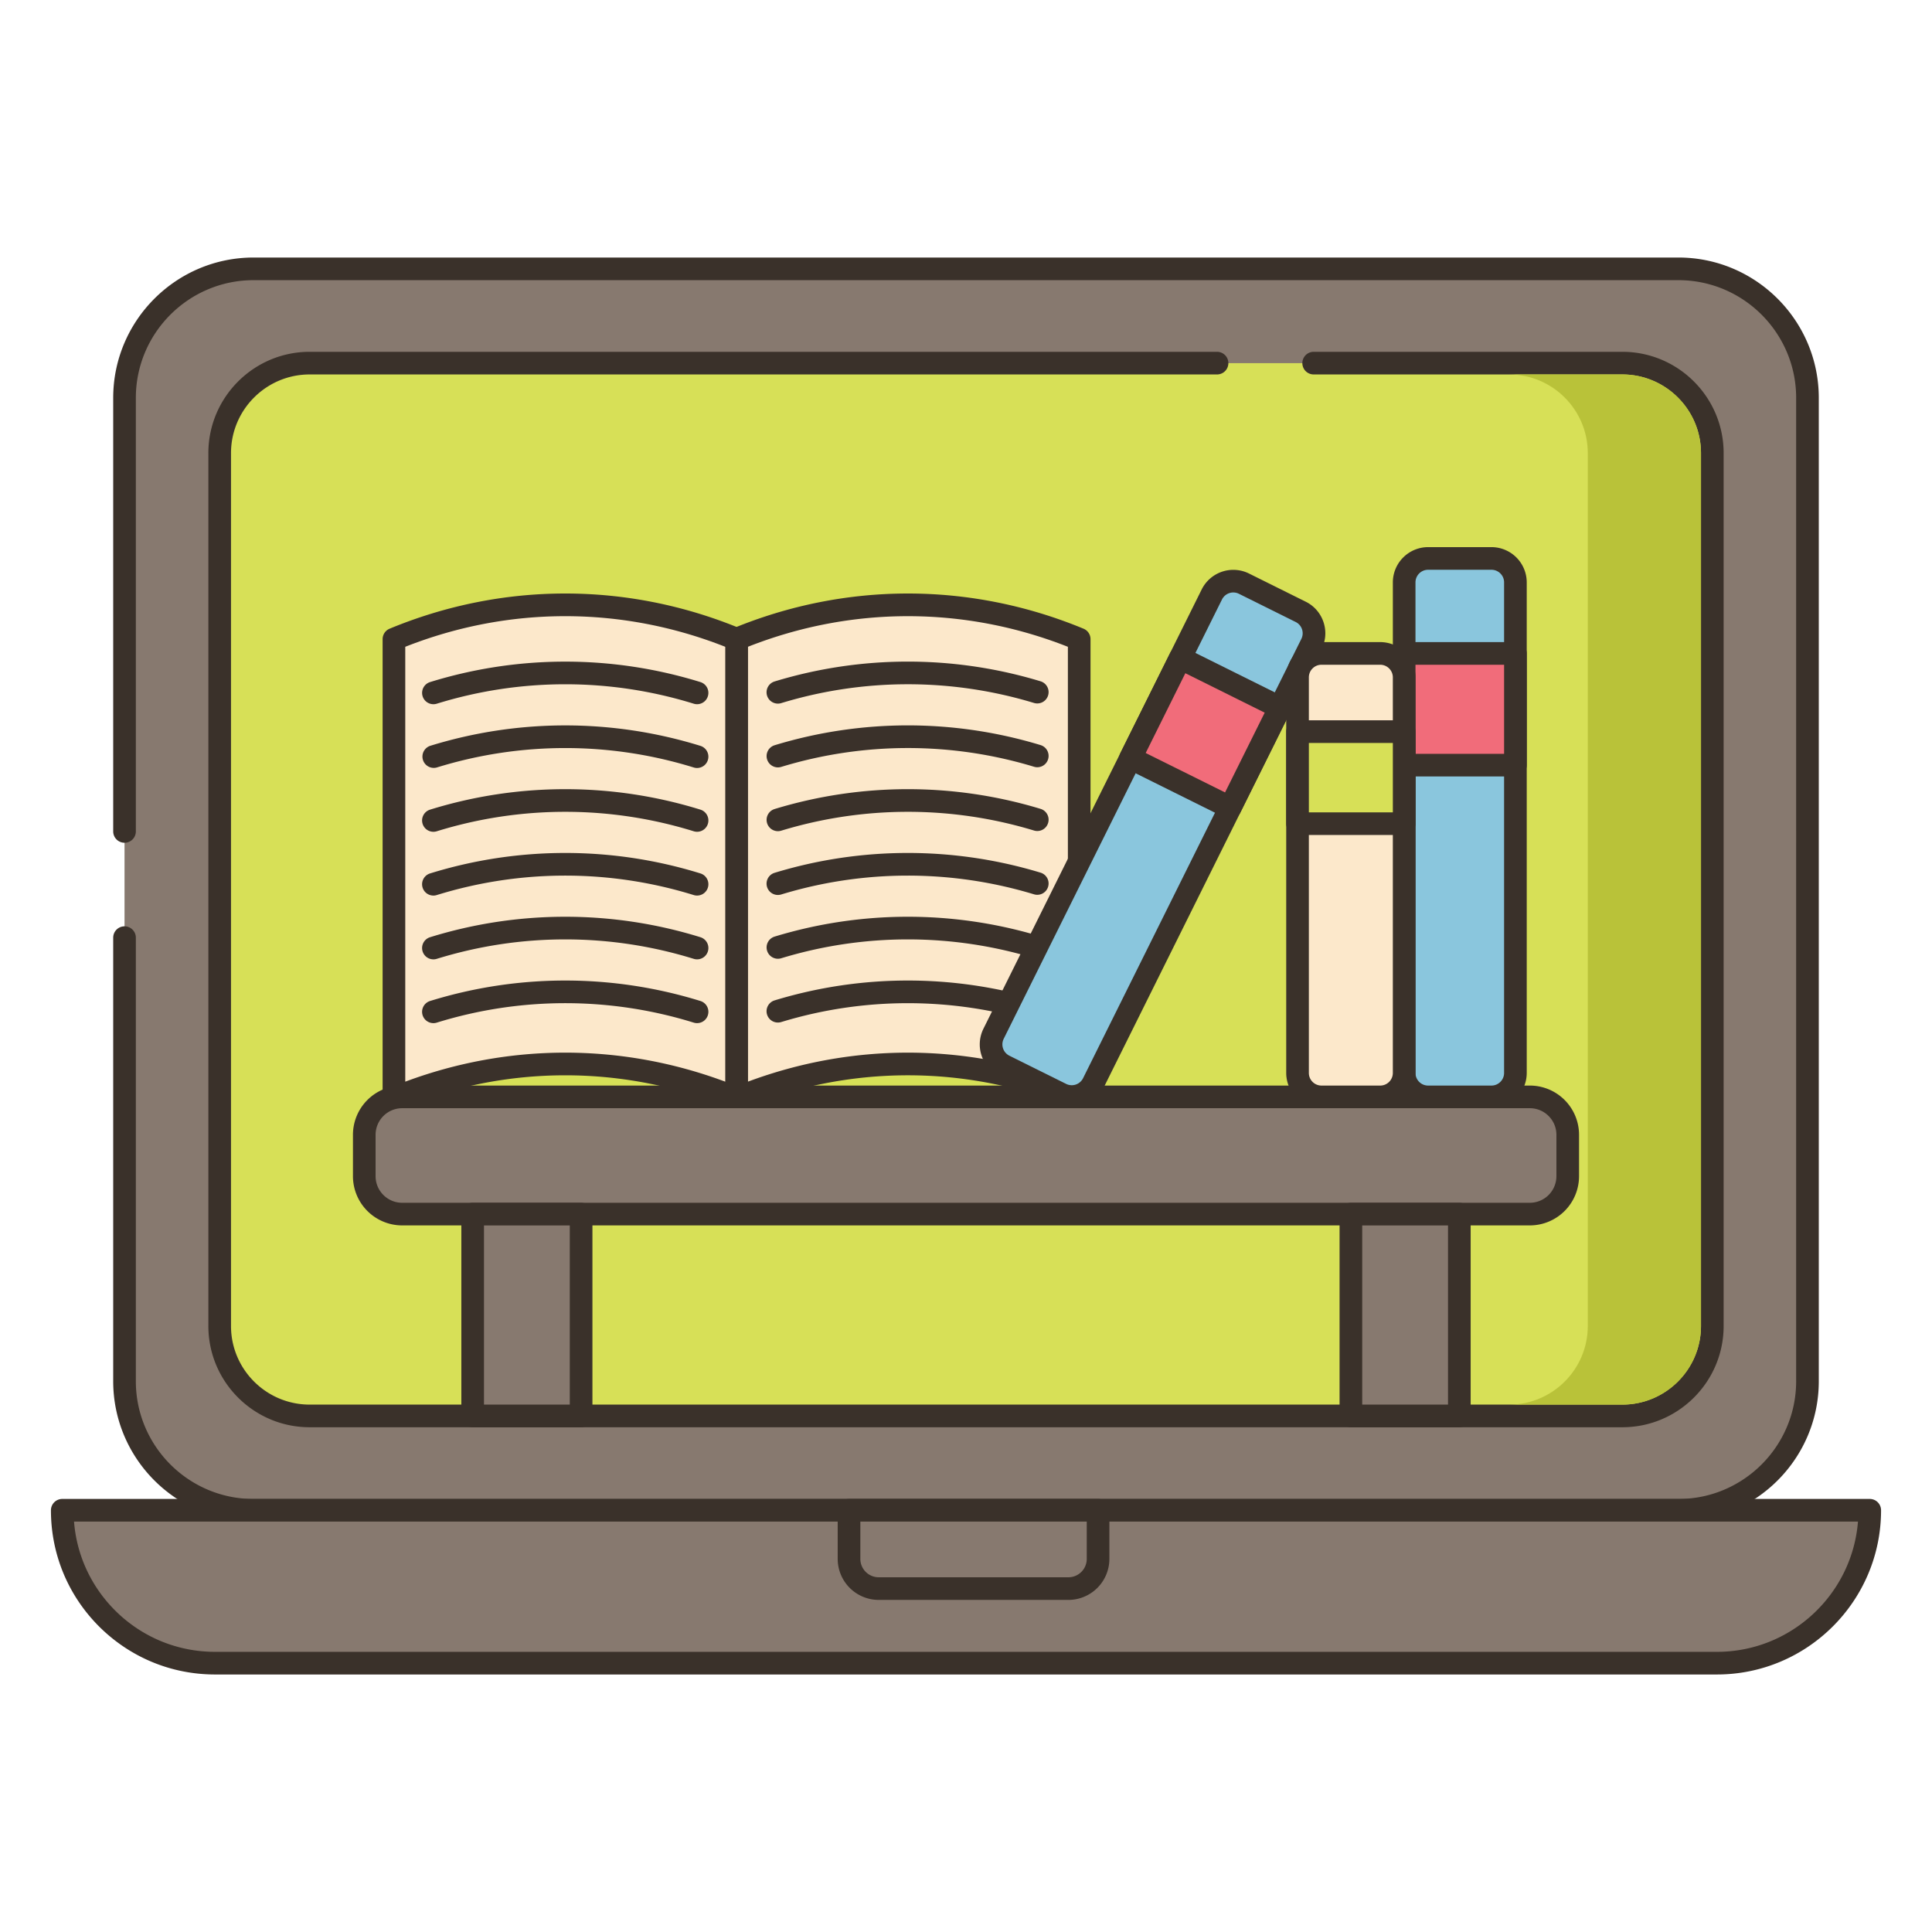 <svg xmlns="http://www.w3.org/2000/svg" viewBox="0 0 256 256" style="enable-background:new 0 0 256 256" xml:space="preserve"><style>.st2{fill:none;stroke:#6b1d1d;stroke-width:.5;stroke-miterlimit:10}.st3{fill:#3a312a}.st4{fill:#87796f}.st7{fill:#fce8cb}.st8{fill:#f16c7a}.st9{fill:#8ac6dd}.st14{fill:#d7e057}</style><g id="Layer_1"><path class="st4" d="M16.5 124.243v58.774c0 9.447 7.658 17.105 17.105 17.105h188.789c9.447 0 17.106-7.658 17.106-17.105V52.728c0-9.447-7.658-17.105-17.106-17.105H33.605c-9.447 0-17.105 7.658-17.105 17.105v71.515z"/><path class="st3" d="M222.394 201.622H33.605c-10.259 0-18.605-8.347-18.605-18.605v-58.774a1.5 1.5 0 1 1 3 0v58.774c0 8.604 7 15.605 15.605 15.605h188.789c8.605 0 15.606-7.001 15.606-15.605V52.728c0-8.604-7.001-15.605-15.606-15.605H33.605C25 37.122 18 44.123 18 52.728v57.441a1.5 1.5 0 1 1-3 0V52.728c0-10.259 8.346-18.605 18.605-18.605h188.789c10.259 0 18.606 8.347 18.606 18.605v130.289c0 10.258-8.347 18.605-18.606 18.605z"/><path class="st4" d="M247.75 200.117c0 11.19-9.07 20.26-20.25 20.26h-199c-5.59 0-10.65-2.27-14.32-5.93a20.226 20.226 0 0 1-5.93-14.33h239.5z"/><path class="st3" d="M227.5 221.878h-199c-5.799 0-11.261-2.262-15.379-6.368-4.109-4.121-6.371-9.586-6.371-15.393a1.503 1.503 0 0 1 1.5-1.5h239.5a1.5 1.5 0 0 1 1.5 1.5c0 11.999-9.757 21.761-21.75 21.761zM9.809 201.617c.35 4.442 2.248 8.576 5.434 11.77 3.549 3.54 8.258 5.49 13.258 5.49h199c9.834 0 17.924-7.615 18.69-17.261H9.809z"/><path class="st14" d="M161.264 48.118H41.03c-6.58 0-11.92 5.34-11.92 11.92v115.67c0 6.58 5.34 11.91 11.92 11.91h173.94c6.58 0 11.92-5.33 11.92-11.91V60.038c0-6.58-5.34-11.92-11.92-11.92h-53.706z"/><path class="st3" d="M214.97 189.117H41.03c-7.4 0-13.42-6.016-13.42-13.41V60.037c0-7.399 6.021-13.42 13.42-13.42h120.234a1.5 1.5 0 0 1 0 3H41.03c-5.746 0-10.42 4.675-10.42 10.42v115.67c0 5.74 4.675 10.41 10.42 10.41h173.94c5.745 0 10.42-4.67 10.42-10.41V60.037c0-5.745-4.675-10.42-10.42-10.42h-40.901a1.5 1.5 0 0 1 0-3h40.901c7.399 0 13.42 6.021 13.42 13.42v115.67c0 7.395-6.021 13.41-13.42 13.41z"/><path class="st4" d="M145.5 200.117v6.446a3.934 3.934 0 0 1-3.934 3.934h-25.133a3.934 3.934 0 0 1-3.934-3.934v-6.446H145.5z"/><path class="st3" d="M141.566 211.997h-25.133a5.44 5.44 0 0 1-5.434-5.434v-6.446a1.5 1.5 0 0 1 1.5-1.5h33a1.5 1.5 0 0 1 1.5 1.5v6.446a5.438 5.438 0 0 1-5.433 5.434zM114 201.617v4.946a2.437 2.437 0 0 0 2.434 2.434h25.133a2.437 2.437 0 0 0 2.434-2.434v-4.946H114z"/><path d="M214.97 49.618h-15c5.74 0 10.42 4.68 10.42 10.42v115.67c0 5.74-4.68 10.41-10.42 10.41h15c5.74 0 10.42-4.67 10.42-10.41V60.037c0-5.739-4.68-10.419-10.42-10.419z" style="fill:#b9c239"/><path class="st7" d="M143 84.693a59.322 59.322 0 0 0-45.4 0v60.836a59.322 59.322 0 0 1 45.4 0V84.693z"/><path class="st3" d="M97.6 147.029a1.501 1.501 0 0 1-1.5-1.5V84.692c0-.606.366-1.153.926-1.386 15.009-6.215 31.54-6.217 46.548 0 .561.232.926.779.926 1.386v60.837a1.498 1.498 0 0 1-2.074 1.386c-14.268-5.911-29.984-5.909-44.251 0a1.52 1.52 0 0 1-.575.114zm1.5-61.325v57.623c13.753-5.127 28.646-5.129 42.4 0V85.704c-13.71-5.41-28.689-5.409-42.4 0z"/><path class="st7" d="M97.599 84.693a59.322 59.322 0 0 0-45.4 0v60.836a59.322 59.322 0 0 1 45.4 0V84.693z"/><path class="st3" d="M97.599 147.029a1.51 1.51 0 0 1-.574-.114c-14.268-5.91-29.984-5.909-44.252 0a1.504 1.504 0 0 1-2.075-1.386V84.692c0-.606.366-1.153.926-1.386 15.007-6.217 31.539-6.217 46.547 0 .561.232.926.779.926 1.386v60.837a1.5 1.5 0 0 1-1.498 1.5zm-43.9-61.325v57.623c13.753-5.129 28.645-5.129 42.4 0V85.704c-13.711-5.411-28.691-5.411-42.4 0z"/><path class="st3" d="M57.431 135.571a1.5 1.5 0 0 1-.442-2.934 60.507 60.507 0 0 1 35.819 0 1.5 1.5 0 1 1-.884 2.867 57.498 57.498 0 0 0-34.051 0 1.468 1.468 0 0 1-.442.067zM103.072 135.492a1.5 1.5 0 0 1-.436-2.935 60.563 60.563 0 0 1 35.242-.022 1.499 1.499 0 0 1 1.002 1.869 1.496 1.496 0 0 1-1.869 1.002 57.59 57.59 0 0 0-33.502.022 1.511 1.511 0 0 1-.437.064zM57.431 127.119a1.5 1.5 0 0 1-.442-2.934 60.507 60.507 0 0 1 35.819 0 1.5 1.5 0 1 1-.884 2.867 57.53 57.53 0 0 0-34.051 0 1.468 1.468 0 0 1-.442.067zM103.072 127.04a1.501 1.501 0 0 1-.436-2.935 60.563 60.563 0 0 1 35.242-.022 1.499 1.499 0 1 1-.867 2.871 57.59 57.59 0 0 0-33.502.022 1.511 1.511 0 0 1-.437.064zM57.431 118.667a1.5 1.5 0 0 1-.442-2.934 60.507 60.507 0 0 1 35.819 0 1.5 1.5 0 1 1-.884 2.867 57.514 57.514 0 0 0-34.051 0 1.468 1.468 0 0 1-.442.067zM103.072 118.588a1.5 1.5 0 0 1-.436-2.935 60.563 60.563 0 0 1 35.242-.022 1.499 1.499 0 1 1-.867 2.871 57.59 57.59 0 0 0-33.502.022 1.546 1.546 0 0 1-.437.064zM57.431 110.215a1.5 1.5 0 0 1-.442-2.934 60.507 60.507 0 0 1 35.819 0 1.5 1.5 0 1 1-.884 2.867 57.506 57.506 0 0 0-34.051 0 1.5 1.5 0 0 1-.442.067zM103.072 110.136a1.501 1.501 0 0 1-.436-2.935 60.571 60.571 0 0 1 35.242-.023 1.499 1.499 0 0 1 1.002 1.869 1.496 1.496 0 0 1-1.869 1.002 57.59 57.59 0 0 0-33.502.022 1.513 1.513 0 0 1-.437.065zM92.367 101.763c-.147 0-.295-.021-.442-.066a57.546 57.546 0 0 0-34.051 0 1.501 1.501 0 0 1-.885-2.867 60.54 60.54 0 0 1 35.819 0 1.5 1.5 0 0 1-.441 2.933zM103.072 101.684a1.501 1.501 0 0 1-.436-2.935 60.563 60.563 0 0 1 35.242-.022 1.499 1.499 0 0 1 1.002 1.869 1.495 1.495 0 0 1-1.869 1.002 57.59 57.59 0 0 0-33.502.022 1.546 1.546 0 0 1-.437.064zM92.367 93.311c-.147 0-.295-.021-.442-.066a57.538 57.538 0 0 0-34.051 0 1.5 1.5 0 1 1-.885-2.867 60.54 60.54 0 0 1 35.819 0 1.5 1.5 0 0 1-.441 2.933zM103.072 93.232a1.5 1.5 0 0 1-.436-2.935 60.563 60.563 0 0 1 35.242-.022 1.499 1.499 0 1 1-.867 2.871 57.59 57.59 0 0 0-33.502.022 1.511 1.511 0 0 1-.437.064z"/><path class="st4" d="M202.712 160.873a5.02 5.02 0 0 0 5.02-5.02v-5.49a5.02 5.02 0 0 0-5.02-5.02H53.288a5.02 5.02 0 0 0-5.02 5.02v5.49a5.02 5.02 0 0 0 5.02 5.02h149.424z"/><path class="st3" d="M202.712 162.373H53.288a6.528 6.528 0 0 1-6.52-6.52v-5.49a6.528 6.528 0 0 1 6.52-6.52h149.424a6.527 6.527 0 0 1 6.52 6.52v5.49a6.527 6.527 0 0 1-6.52 6.52zM53.288 146.844a3.524 3.524 0 0 0-3.52 3.52v5.49c0 1.94 1.579 3.52 3.52 3.52h149.424a3.524 3.524 0 0 0 3.52-3.52v-5.49c0-1.94-1.579-3.52-3.52-3.52H53.288z"/><path class="st4" d="M62.63 160.877H77v26.74H62.63z"/><path class="st3" d="M77 189.117H62.63a1.5 1.5 0 0 1-1.5-1.5v-26.74a1.5 1.5 0 0 1 1.5-1.5H77a1.5 1.5 0 0 1 1.5 1.5v26.74a1.5 1.5 0 0 1-1.5 1.5zm-12.87-3H75.5v-23.74H64.13v23.74z"/><path class="st4" d="M179 160.877h14.37v26.74H179z"/><path class="st3" d="M193.37 189.117H179a1.5 1.5 0 0 1-1.5-1.5v-26.74a1.5 1.5 0 0 1 1.5-1.5h14.37a1.5 1.5 0 0 1 1.5 1.5v26.74a1.5 1.5 0 0 1-1.5 1.5zm-12.87-3h11.37v-23.74H180.5v23.74z"/><path class="st9" d="m140.601 144.966-7.52-3.736a3.172 3.172 0 0 1-1.429-4.253l28.924-58.211a3.174 3.174 0 0 1 4.253-1.43l7.52 3.737a3.172 3.172 0 0 1 1.429 4.253l-28.924 58.211a3.172 3.172 0 0 1-4.253 1.429z"/><path class="st3" d="M142.005 146.796a4.65 4.65 0 0 1-2.07-.486l-7.521-3.736a4.678 4.678 0 0 1-2.104-6.265l28.923-58.21a4.68 4.68 0 0 1 6.264-2.106l7.521 3.737a4.647 4.647 0 0 1 2.349 2.696 4.638 4.638 0 0 1-.245 3.568l-28.923 58.209a4.68 4.68 0 0 1-4.194 2.593zm-.736-3.174a1.674 1.674 0 0 0 2.243-.754l28.923-58.209c.199-.4.23-.854.088-1.278a1.656 1.656 0 0 0-.84-.964l-7.521-3.737a1.673 1.673 0 0 0-2.242.754l-28.923 58.21a1.675 1.675 0 0 0 .753 2.243l7.519 3.735z"/><path transform="rotate(-63.576 159.706 97.106)" class="st8" d="M152.293 89.733h14.805v14.742h-14.805z"/><path class="st3" d="M163.002 108.513c-.225 0-.452-.05-.666-.156l-13.203-6.56a1.504 1.504 0 0 1-.677-2.012l6.589-13.259a1.5 1.5 0 0 1 2.011-.676l13.202 6.56a1.5 1.5 0 0 1 .677 2.011l-6.588 13.259a1.5 1.5 0 0 1-1.345.833zm-11.192-8.736 10.517 5.225 5.253-10.572-10.516-5.225-5.254 10.572z"/><path class="st9" d="M197.628 145.344h-8.397a3.173 3.173 0 0 1-3.173-3.173V77.17a3.173 3.173 0 0 1 3.173-3.173h8.397a3.173 3.173 0 0 1 3.173 3.173v65.001a3.174 3.174 0 0 1-3.173 3.173z"/><path class="st3" d="M197.628 146.844h-8.396a4.68 4.68 0 0 1-4.673-4.673V77.17a4.68 4.68 0 0 1 4.673-4.673h8.396a4.68 4.68 0 0 1 4.673 4.673v65.001a4.68 4.68 0 0 1-4.673 4.673zm-8.397-71.347c-.923 0-1.673.75-1.673 1.673v65.001c0 .923.75 1.673 1.673 1.673h8.396c.923 0 1.673-.75 1.673-1.673V77.17c0-.923-.75-1.673-1.673-1.673h-8.396z"/><path class="st8" d="M186.058 86.582H200.8v14.805h-14.742z"/><path class="st3" d="M200.801 102.887h-14.742a1.5 1.5 0 0 1-1.5-1.5V86.582a1.5 1.5 0 0 1 1.5-1.5h14.742a1.5 1.5 0 0 1 1.5 1.5v14.805a1.5 1.5 0 0 1-1.5 1.5zm-13.242-3h11.742V88.082h-11.742v11.805z"/><path class="st7" d="M175.103 145.344h7.783a3.173 3.173 0 0 0 3.173-3.173V89.755a3.173 3.173 0 0 0-3.173-3.173h-7.783a3.173 3.173 0 0 0-3.173 3.173v52.417a3.174 3.174 0 0 0 3.173 3.172z"/><path class="st3" d="M182.886 146.844h-7.782a4.68 4.68 0 0 1-4.673-4.673V89.755a4.68 4.68 0 0 1 4.673-4.673h7.782a4.68 4.68 0 0 1 4.673 4.673v52.416a4.68 4.68 0 0 1-4.673 4.673zm-7.783-58.762c-.923 0-1.673.75-1.673 1.673v52.416c0 .923.75 1.673 1.673 1.673h7.782c.923 0 1.673-.75 1.673-1.673V89.755c0-.923-.75-1.673-1.673-1.673h-7.782z"/><path class="st14" d="M171.931 96.947h14.128v12.194h-14.128z"/><path class="st3" d="M186.059 110.641h-14.128a1.5 1.5 0 0 1-1.5-1.5V96.946a1.5 1.5 0 0 1 1.5-1.5h14.128a1.5 1.5 0 0 1 1.5 1.5v12.194a1.5 1.5 0 0 1-1.5 1.501zm-12.628-3h11.128v-9.194h-11.128v9.194z"/></g></svg>